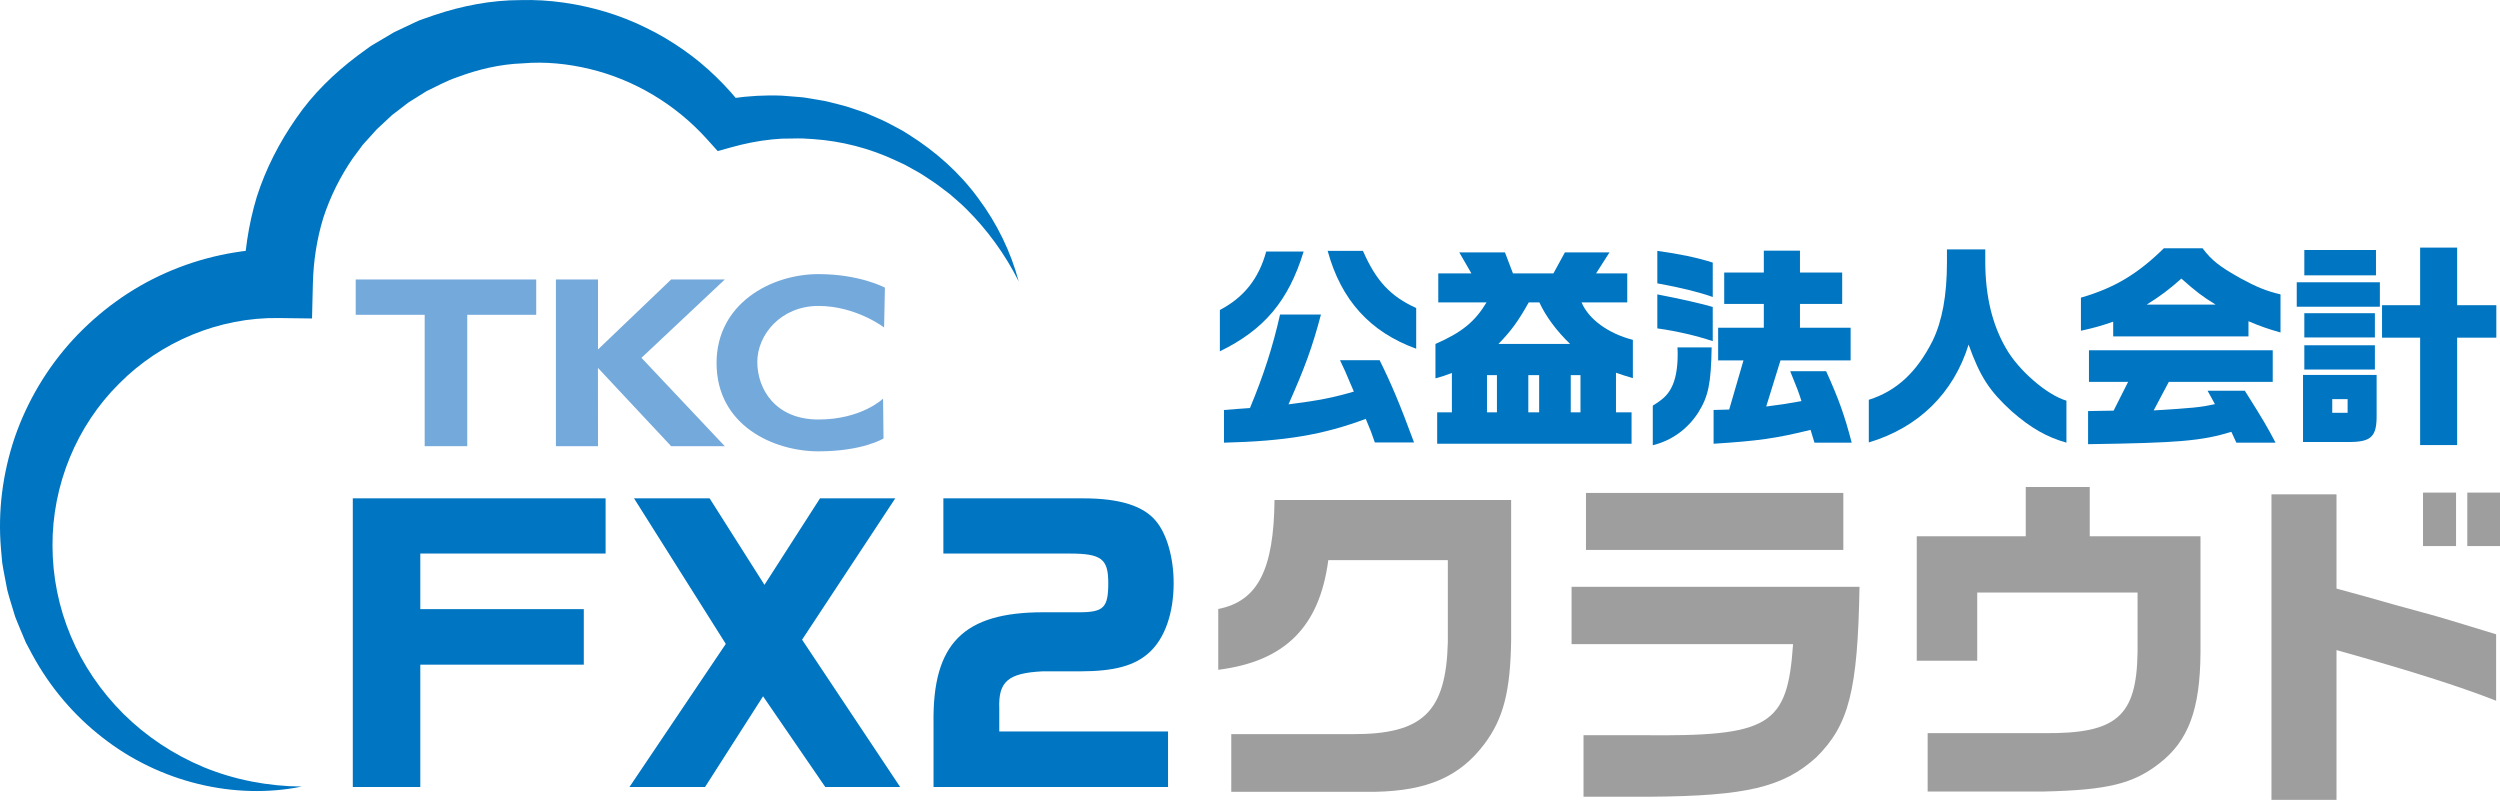 <?xml version="1.0" encoding="UTF-8"?>
<svg id="b" data-name="レイヤー 2" xmlns="http://www.w3.org/2000/svg" width="397.07" height="127.044" viewBox="0 0 397.07 127.044">
  <g id="c" data-name="レイヤー 1">
    <g id="d" data-name="FX2公益法人会計クラウド_2行">
      <g>
        <path d="M47.936,124.929c-10.655,2.166-22.578-.665-31.625-7.762-4.545-3.507-8.381-8.026-11.173-13.176l-1.037-1.943-.853-2.032c-.278-.681-.573-1.359-.835-2.048l-.647-2.117c-.206-.709-.438-1.416-.61-2.135l-.419-2.181c-.129-.73-.295-1.457-.389-2.193l-.197-2.218c-.509-5.921.27-11.989,2.207-17.696,1.972-5.695,5.125-11.009,9.232-15.484,4.118-4.458,9.144-8.135,14.751-10.605,5.597-2.475,11.733-3.803,17.86-3.815l-5.495,5.495c.055-4.654.735-9.303,2.086-13.778,1.426-4.453,3.587-8.641,6.252-12.458,2.634-3.854,6.026-7.138,9.729-9.93l1.408-1.029.708-.508.748-.449,2.999-1.774,3.152-1.485.791-.363.821-.292,1.644-.574C73.434.913,78.043.018,82.653.016c4.602-.134,9.207.566,13.597,1.882,2.191.673,4.331,1.504,6.373,2.525,2.057.989,4.018,2.16,5.878,3.461,3.733,2.591,6.979,5.806,9.718,9.359l-3.831-1.307c2.567-.493,5.193-.753,7.821-.777.657-.004,1.314.004,1.971.032l1.952.154c.649.063,1.299.086,1.941.195l1.924.325c1.286.175,2.533.568,3.789.865,1.249.329,2.461.796,3.68,1.197,1.178.528,2.381.982,3.518,1.573,1.129.609,2.284,1.154,3.345,1.87,4.314,2.707,8.139,6.124,11.07,10.158,2.975,3.989,5.152,8.491,6.398,13.161-2.166-4.329-5-8.203-8.316-11.492-.815-.835-1.737-1.562-2.591-2.339-.941-.687-1.825-1.428-2.788-2.062-.967-.628-1.898-1.294-2.921-1.818l-1.496-.829-1.549-.719c-4.119-1.912-8.535-3.032-12.964-3.336l-1.659-.1c-.552-.033-1.109.011-1.66.006l-1.653.022c-.546.028-1.091.075-1.635.129-2.177.221-4.329.663-6.449,1.254l-2.123.591-1.708-1.898c-4.971-5.522-11.536-9.43-18.559-11.124-3.507-.852-7.135-1.22-10.721-.911-3.593.125-7.111.97-10.431,2.216-1.686.576-3.247,1.435-4.843,2.209l-2.256,1.413-.566.349-.528.405-1.054.812-1.058.805-.972.908-.973.905c-.333.292-.65.601-.929.946l-1.779,1.971-1.58,2.131c-2,2.913-3.591,6.096-4.683,9.452-1.033,3.375-1.572,6.884-1.659,10.432l-.135,5.565-5.359-.07c-9.349-.122-18.635,3.701-25.285,10.424-6.716,6.65-10.645,16.087-10.576,25.809.014,4.849.986,9.728,2.905,14.281,1.909,4.559,4.766,8.774,8.358,12.352,3.601,3.569,7.946,6.472,12.772,8.479,4.832,1.986,10.137,3.022,15.559,3.071Z" fill="#0075c1"/>
        <g>
          <polygon points="56.497 44.389 85.166 44.389 85.166 50.001 74.212 50.001 74.212 70.865 67.451 70.865 67.451 50.001 56.497 50.001 56.497 44.389" fill="#74a9db"/>
          <polygon points="115.119 44.389 106.597 44.389 94.977 55.503 94.977 44.389 88.296 44.389 88.296 70.865 94.977 70.865 94.969 58.433 106.597 70.865 115.112 70.865 101.881 56.834 115.119 44.389" fill="#74a9db"/>
          <path d="M140.42,52.011l.128-6.327s-4.004-2.148-10.557-2.148c-7.527,0-16.181,4.686-16.181,14.116,0,9.966,9.106,14.033,16.181,14.033s10.336-2.047,10.336-2.047l-.07-6.324s-3.401,3.316-10.266,3.316-9.71-4.858-9.71-9.155,3.733-8.883,9.71-8.883,10.429,3.42,10.429,3.42Z" fill="#74a9db"/>
        </g>
        <g>
          <path d="M56.035,79.152h40.15v8.767h-29.429v8.823h25.966v8.822h-25.966v19.433h-10.722v-45.846Z" fill="#0075c1"/>
          <path d="M115.276,102.271l-14.575-23.119h12.006l8.711,13.737,8.823-13.737h11.95l-14.798,22.449,15.58,23.397h-11.894l-9.884-14.407-9.214,14.407h-12.006l15.301-22.727Z" fill="#0075c1"/>
          <path d="M149.834,79.152h22.225c5.752,0,9.549,1.173,11.559,3.63,1.731,2.067,2.792,5.864,2.792,9.829,0,4.747-1.396,8.766-3.853,11-2.29,2.122-5.584,3.015-11.001,3.015h-5.975c-5.473.28-7.036,1.62-6.868,5.919v3.63h26.804v8.823h-37.246v-10.219c-.168-12.564,4.747-17.534,17.422-17.534h5.696c3.909,0,4.635-.727,4.635-4.635,0-3.854-1.061-4.691-6.199-4.691h-19.991v-8.767Z" fill="#0075c1"/>
          <path d="M193.495,96.722c6.254-1.228,8.823-6.198,8.935-17.311h37.581v22.28c-.111,8.098-1.228,12.453-4.244,16.474-3.908,5.194-9.046,7.426-17.311,7.595h-22.895v-9.159h19.209c11.224.056,14.91-3.518,15.188-14.63v-13.011h-18.985c-1.397,10.61-6.869,16.082-17.479,17.422v-9.66Z" fill="#9e9e9f"/>
          <path d="M295.342,93.204c-.279,16.474-1.674,21.946-6.868,27.083-5.249,4.747-11.113,6.143-26.357,6.255h-10.61v-9.773h9.269c20.326.224,23.119-1.451,24.013-14.463h-35.18v-9.102h45.733ZM292.773,78.294v9.046h-40.877v-9.046h40.877Z" fill="#9e9e9f"/>
          <path d="M304.435,85.171h17.311v-7.818h10.163v7.818h17.591v18.484c-.056,8.99-1.898,14.016-6.534,17.59-4.132,3.239-8.265,4.244-18.316,4.468h-18.484v-9.27h18.484c11.504.111,14.687-2.624,14.854-12.787v-9.549h-25.464v10.833h-9.605v-19.768Z" fill="#9e9e9f"/>
          <path d="M371.103,78.517v14.967l4.691,1.284c3.071.893,6.142,1.731,9.214,2.568,2.345.614,4.858,1.396,11.447,3.407v10.553c-5.975-2.345-13.961-4.858-25.353-8.041v23.789h-10.33v-48.527h10.33ZM390.09,78.238v8.488h-5.249v-8.488h5.249ZM397.07,78.238v8.488h-5.194v-8.488h5.194Z" fill="#9e9e9f"/>
        </g>
        <g>
          <path d="M207.054,39.95c-2.406,7.839-6.257,12.411-13.304,15.849v-6.567c3.816-1.994,6.188-4.985,7.357-9.282h5.948ZM209.804,49.955c-1.375,5.191-2.544,8.388-5.156,14.267,4.881-.619,7.082-1.065,10.383-2.028-1.41-3.335-1.478-3.472-2.2-4.985h6.291c1.891,3.816,3.233,7.013,5.466,13.064h-6.222c-.584-1.685-.687-1.96-1.444-3.747-6.806,2.544-12.788,3.541-22.518,3.782v-5.191l2.2-.172,1.925-.138c2.166-5.191,3.644-9.798,4.779-14.852h6.498ZM216.474,39.847c2.098,4.779,4.367,7.22,8.457,9.076v6.463c-7.323-2.647-11.929-7.735-14.061-15.54h5.603Z" fill="#0075c1"/>
          <path d="M228.439,48.029v-4.607h5.26l-1.925-3.335h7.253l1.273,3.335h6.429l1.822-3.335h7.083l-2.132,3.335h4.951v4.607h-7.255c1.1,2.647,4.229,4.951,8.147,5.948v6.085c-1.375-.413-1.581-.481-2.681-.86v6.292h2.475v4.985h-30.874v-4.985h2.338v-6.257c-1.203.447-1.375.516-2.612.859v-5.466c4.159-1.822,6.257-3.507,8.113-6.601h-7.666ZM237.756,65.495v-5.913h-1.581v5.913h1.581ZM249.376,54.63c-2.167-2.097-3.851-4.366-4.882-6.601h-1.685c-1.685,2.991-2.749,4.47-4.813,6.601h11.38ZM244.46,59.581h-1.72v5.913h1.72v-5.913ZM251.026,65.495v-5.913h-1.548v5.913h1.548Z" fill="#0075c1"/>
          <path d="M262.509,64.429c1.615-.997,2.337-1.685,2.921-2.785.689-1.272,1.032-3.094,1.032-5.363,0-.241,0-.619-.035-1.1h5.432c-.103,5.741-.516,7.77-2.131,10.348-1.72,2.647-4.195,4.435-7.22,5.191v-6.291ZM263.23,39.847c3.473.481,6.326,1.066,8.801,1.857v5.466c-1.994-.722-5.156-1.513-8.801-2.166v-5.157ZM272.031,54.184c-2.681-.894-5.672-1.582-8.801-2.028v-5.398c3.438.653,7.358,1.547,8.801,1.994v5.432ZM272.169,65.116l2.475-.069,2.269-7.804h-4.022v-5.191h7.253v-3.782h-6.291v-4.985h6.291v-3.472h5.742v3.472h6.704v4.985h-6.704v3.782h8.045v5.191h-11.14l-2.269,7.323c2.2-.275,3.37-.447,5.603-.86-.516-1.616-.584-1.753-1.787-4.744h5.707c2.062,4.572,2.921,7.014,4.057,11.345h-5.913l-.619-2.028c-5.605,1.375-8.389,1.753-15.402,2.2v-5.363Z" fill="#0075c1"/>
          <path d="M296.82,63.5c4.434-1.41,7.632-4.401,10.142-9.386,1.512-3.129,2.269-7.22,2.269-12.445v-2.063h6.085v2.097c.034,5.363,1.1,9.798,3.231,13.511,1.96,3.541,6.566,7.529,9.66,8.423v6.669c-3.163-.894-5.672-2.338-8.698-4.985-3.541-3.231-5.019-5.501-6.841-10.589-2.407,7.735-7.942,13.167-15.849,15.54v-6.773Z" fill="#0075c1"/>
          <path d="M349.833,39.435c1.443,1.925,2.681,2.888,5.982,4.744,2.579,1.41,4.194,2.063,6.394,2.578v6.051c-2.062-.585-3.128-.963-5.088-1.788v2.407h-21.487v-2.338c-1.994.687-2.819.928-5.123,1.444v-5.26c5.261-1.513,9.008-3.747,13.168-7.839h6.154ZM331.646,65.288l4.057-.069,2.304-4.572h-6.222v-5.019h29.188v5.019h-16.502l-2.407,4.538c6.222-.379,7.392-.482,9.73-.997l-1.169-2.131h5.913c2.888,4.572,3.644,5.879,4.881,8.251h-6.222l-.791-1.719c-4.744,1.444-8.354,1.753-22.76,1.96v-5.26ZM351.895,48.374c-2.028-1.238-3.197-2.132-5.432-4.126-2.097,1.857-3.266,2.716-5.5,4.126h10.932Z" fill="#0075c1"/>
          <path d="M377.99,44.832v3.885h-13.202v-3.885h13.202ZM377.474,59.547v6.394c.034,3.404-.86,4.263-4.401,4.263h-7.288v-10.657h11.689ZM365.991,39.709h11.38v4.023h-11.38v-4.023ZM365.991,49.748h11.208v3.851h-11.208v-3.851ZM377.199,54.837v3.85h-11.208v-3.85h11.208ZM372.867,65.563v-2.166h-2.441v2.166h2.441ZM384.384,48.476v-9.145h5.879v9.145h6.223v5.157h-6.223v17.052h-5.879v-17.052h-6.05v-5.157h6.05Z" fill="#0075c1"/>
        </g>
      </g>
    </g>
  </g>
</svg>